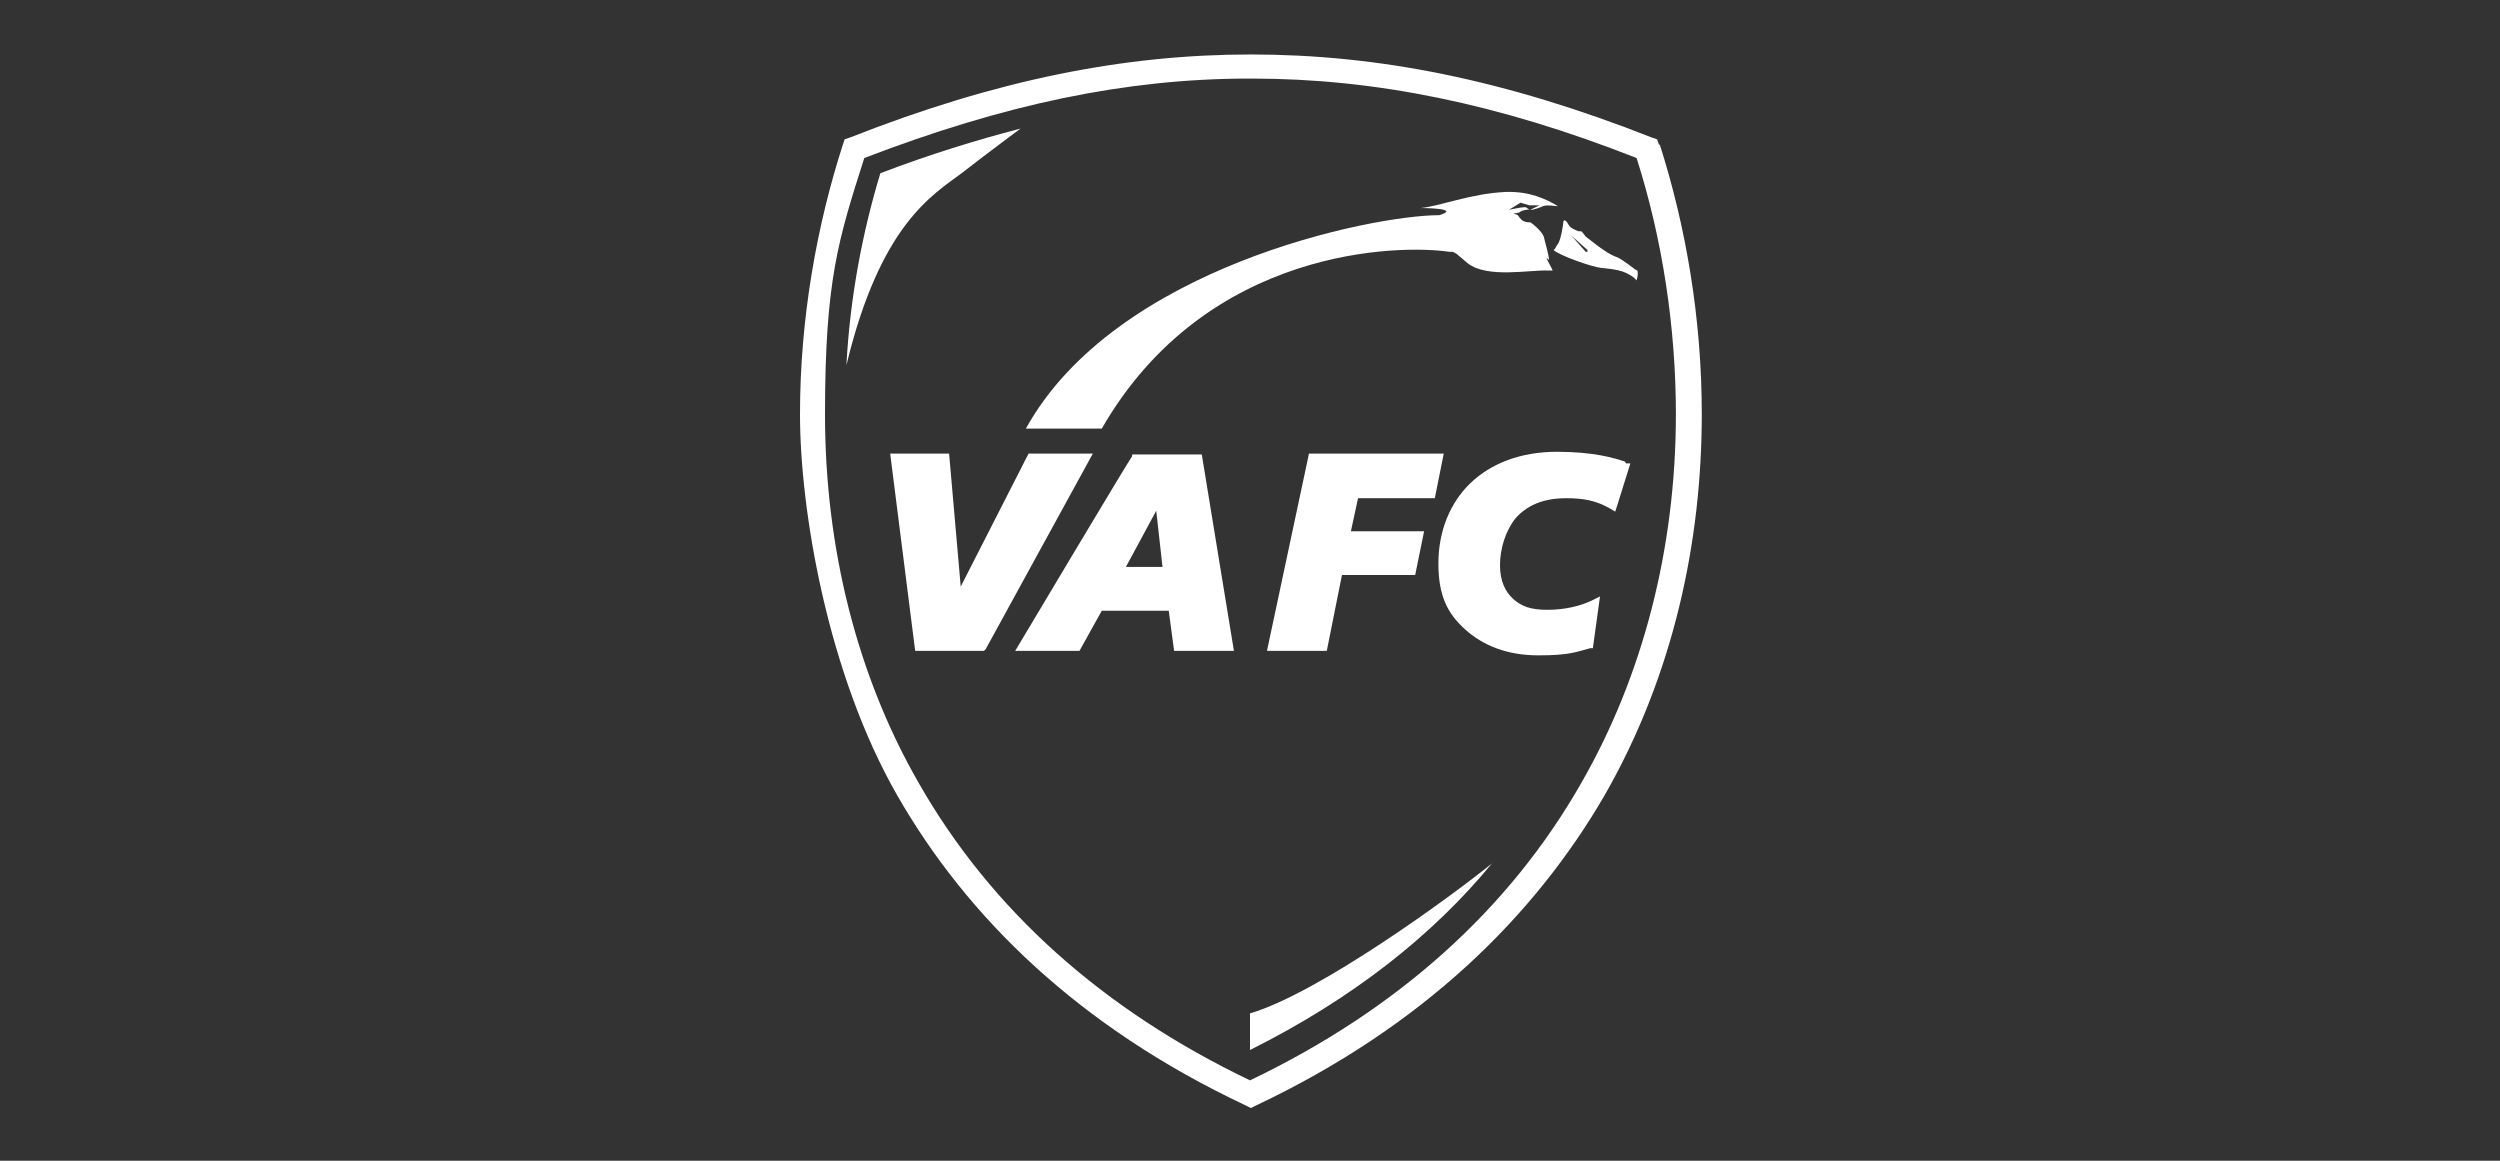 <?xml version="1.0" encoding="UTF-8"?><svg xmlns="http://www.w3.org/2000/svg" id="LOGOS" version="1.1" viewBox="0 0 280 130"><rect x="0" y="0" width="280" height="130" fill="#333333" stroke="none"/><defs><style> .cls-1 { fill: #fff; stroke-width: 0px; } </style></defs><g id="polygon9624"><polygon class="cls-1" points="115.2 50.8 107.6 65.7 106.3 50.8 99.7 50.8 102.5 72.9 110.2 72.9 110.4 72.7 122.4 50.8 115.2 50.8"/></g><g id="path9626"><path class="cls-1" d="M126.8,50.9v.2c-.1,0-13.1,21.8-13.1,21.8h7.2l2.5-4.5h7.5l.6,4.5h6.7l-3.6-22s-7.8,0-7.8,0ZM130.2,63.5h-4.1l3.4-6.3.7,6.3Z"/></g><g id="polygon9628"><polygon class="cls-1" points="160.7 55.8 161.7 50.8 146.6 50.8 146.5 51.3 141.9 72.9 148.6 72.9 150.3 64.4 158.5 64.4 159.5 59.5 151.3 59.5 152.1 55.8 160.7 55.8"/></g><g id="path9630"><path class="cls-1" d="M182,51.7c-1.2-.4-3.5-1.1-7.6-1.1s-7.4,1.3-9.7,3.5c-2.3,2.2-3.6,5.4-3.6,9s1,5.6,3,7.4,4.7,2.9,8.2,2.9,4.3-.4,5.8-.8h.3c0,0,.8-5.8.8-5.8l-.8.4c-1.4.7-3.2,1.1-5.1,1.1s-2.9-.4-3.8-1.2c-.9-.8-1.5-2-1.5-3.8s.6-3.8,1.7-5.2c1.2-1.4,3-2.3,5.7-2.3,1.8,0,3.3.2,5,1.2l.5.3.2-.6,1.5-4.8h-.5Z"/></g><path class="cls-1" d="M173.5,29.1c0-.3-.4-1.9-.6-2.6-.2-.6-1.3-1.5-1.5-1.6-.2,0-.7,0-1-.3s-.4-.5-.4-.5l-.5-.2s.6,0,.8-.2c.1-.1.8-.3,1.1-.2-.2,0-.4-.3-.6-.3-.4,0-1.8.3-1.8.3l1.3-.8,1,.3h1.1c0,0-.6.3-.6.3l-.4.2c.1,0,.2,0,.2,0,0,0,.8-.2,1.2-.4.4-.2,1.5,0,1.7,0-1.3-.8-3.2-1.7-5.9-1.6-4,.2-7.3,1.6-9.5,1.8,0,0,4.7,0,2.1.8-7.5,0-36.3,5.8-46.3,23.9h8.5c11.8-20.5,33.6-20.6,38.9-19.8.1,0,.3,0,.4,0l.4.2,1.3,1.1c2.2,1.7,7,.7,9,.8h.5c-.1-.3-.6-1.1-.7-1.4Z"/><path class="cls-1" d="M183.3,30.3c-.3-.2-1.5-1.2-2.2-1.5-.7-.2-1.8-1-2.2-1.3-.4-.3-1.3-1-1.3-1l-.3-.4-.2-.2h0s-.3,0-.3,0c0,0-.9-.3-1.1-.7s-.5-.7-.6-.4c0,.3-.3,2.1-.6,2.5-.3.4-.3.6-.5.7.6.6,4.3,1.9,5.3,2s1.8.2,2.4.4c.6.2,1.2.6,1.3.7,0,0,.2.2.3.3,0,0,0,0,0,0h0s0,0,0,0c0,0,.3-1,0-1.2ZM177.8,28.2h-.2s-1.6-1.8-1.6-1.8l1.8,1.6v.3Z"/><g id="path9638"><path class="cls-1" d="M107.7,19.4c3.2-2.5,6.5-4.9,6.6-5-5,1.3-10.2,2.9-15.7,5-2,6.6-3.4,13.9-3.8,21.5,3.8-15.8,9.7-19.1,12.9-21.5Z"/></g><g id="path9640"><path class="cls-1" d="M140,117.6c11.6-5.8,20.5-12.9,27.1-20.9-4.3,3.5-19.3,14.5-27.1,16.8v4Z"/></g><path class="cls-1" d="M185.8,16.2l-.2-.6-.6-.2c-16.5-6.5-30.7-9.3-44.9-9.3-14.1,0-28.4,2.8-44.9,9.3l-.6.2-.2.6c-2.9,9-4.8,19.4-4.8,30.2s3.1,29.1,10.9,42.7c7.8,13.6,20.3,25.9,39,34.7l.6.3.6-.3c18.6-8.8,31.1-21.1,39-34.7,7.8-13.6,10.9-28.6,10.9-42.7,0-10.8-1.8-21.1-4.7-30.2ZM177.1,87.7c-8.1,14.2-20.6,25.4-37.1,33.3-16.5-7.9-29-19.1-37.1-33.3-6.9-12-10.5-26.3-10.5-41.3s1.5-19.6,4.4-28.7c15.6-6,29.3-8.9,43.1-8.9h.3c13.8,0,27.6,2.8,43.1,8.9,2.9,9.1,4.4,19,4.4,28.7,0,15-3.7,29.3-10.6,41.3Z"/></svg>